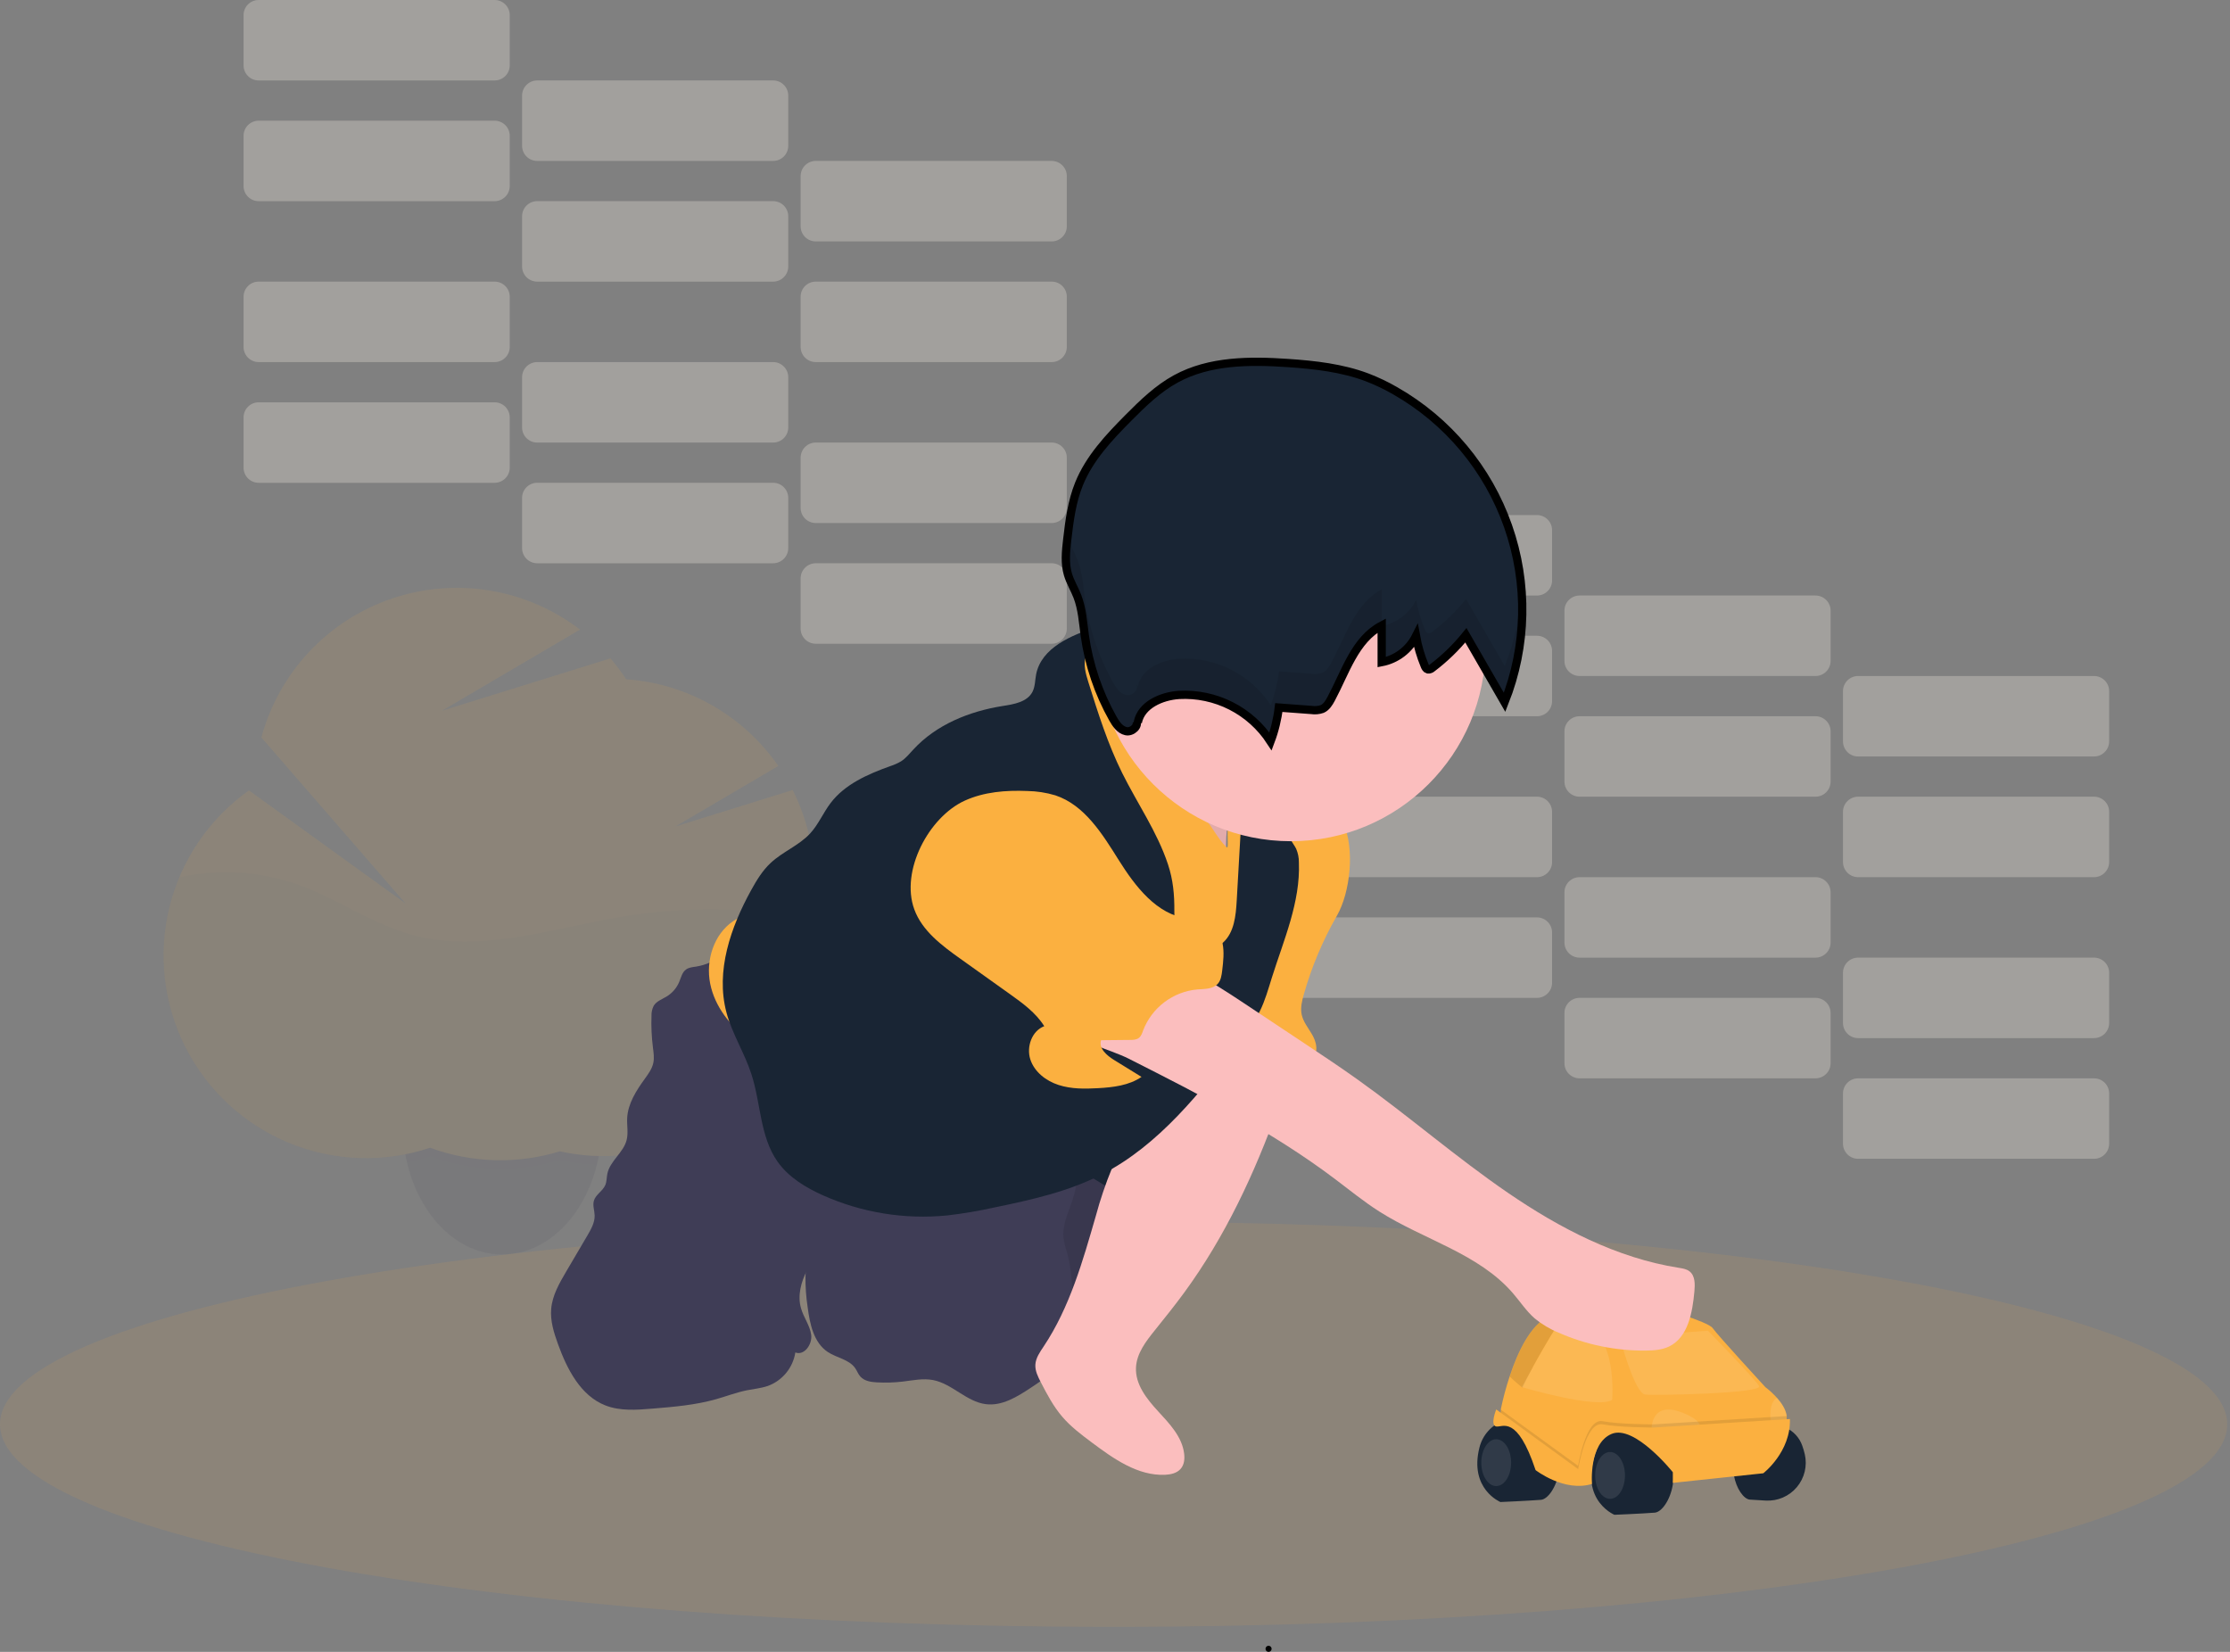 <svg width="270" height="200" viewBox="0 0 270 200" fill="none" xmlns="http://www.w3.org/2000/svg">
<rect x="0" y="0" width="270" height="200" fill="#808080" stroke="none"/>
<g clip-path="url(#clip0_119_74)">
<g opacity="0.3">
<path d="M186.088 111.075H157.527C156.515 111.075 155.695 111.895 155.695 112.906V118.985C155.695 119.996 156.515 120.816 157.527 120.816H186.088C187.099 120.816 187.919 119.996 187.919 118.985V112.906C187.919 111.895 187.099 111.075 186.088 111.075Z" fill="#F2F2F2"/>
<path d="M219.811 120.816H191.25C190.238 120.816 189.418 121.636 189.418 122.648V128.726C189.418 129.738 190.238 130.558 191.25 130.558H219.811C220.822 130.558 221.642 129.738 221.642 128.726V122.648C221.642 121.636 220.822 120.816 219.811 120.816Z" fill="#F2F2F2"/>
<path d="M253.536 130.56H224.975C223.963 130.56 223.143 131.38 223.143 132.392V138.47C223.143 139.482 223.963 140.301 224.975 140.301H253.536C254.547 140.301 255.367 139.482 255.367 138.47V132.392C255.367 131.38 254.547 130.56 253.536 130.56Z" fill="#F2F2F2"/>
<path d="M186.088 96.46H157.527C156.515 96.46 155.695 97.28 155.695 98.292V104.37C155.695 105.382 156.515 106.202 157.527 106.202H186.088C187.099 106.202 187.919 105.382 187.919 104.37V98.292C187.919 97.28 187.099 96.46 186.088 96.46Z" fill="#F2F2F2"/>
<path d="M219.811 106.204H191.25C190.238 106.204 189.418 107.024 189.418 108.036V114.114C189.418 115.126 190.238 115.946 191.25 115.946H219.811C220.822 115.946 221.642 115.126 221.642 114.114V108.036C221.642 107.024 220.822 106.204 219.811 106.204Z" fill="#F2F2F2"/>
<path d="M253.536 115.946H224.975C223.963 115.946 223.143 116.766 223.143 117.777V123.856C223.143 124.867 223.963 125.687 224.975 125.687H253.536C254.547 125.687 255.367 124.867 255.367 123.856V117.777C255.367 116.766 254.547 115.946 253.536 115.946Z" fill="#F2F2F2"/>
<path d="M186.088 76.977H157.527C156.515 76.977 155.695 77.797 155.695 78.809V84.887C155.695 85.899 156.515 86.719 157.527 86.719H186.088C187.099 86.719 187.919 85.899 187.919 84.887V78.809C187.919 77.797 187.099 76.977 186.088 76.977Z" fill="#F2F2F2"/>
<path d="M219.811 86.719H191.25C190.238 86.719 189.418 87.539 189.418 88.55V94.629C189.418 95.64 190.238 96.46 191.25 96.46H219.811C220.822 96.46 221.642 95.64 221.642 94.629V88.55C221.642 87.539 220.822 86.719 219.811 86.719Z" fill="#F2F2F2"/>
<path d="M253.536 96.46H224.975C223.963 96.46 223.143 97.28 223.143 98.292V104.37C223.143 105.382 223.963 106.202 224.975 106.202H253.536C254.547 106.202 255.367 105.382 255.367 104.37V98.292C255.367 97.28 254.547 96.46 253.536 96.46Z" fill="#F2F2F2"/>
<path d="M186.088 62.363H157.527C156.515 62.363 155.695 63.183 155.695 64.194V70.273C155.695 71.284 156.515 72.104 157.527 72.104H186.088C187.099 72.104 187.919 71.284 187.919 70.273V64.194C187.919 63.183 187.099 62.363 186.088 62.363Z" fill="#F2F2F2"/>
<path d="M219.811 72.104H191.25C190.238 72.104 189.418 72.924 189.418 73.936V80.014C189.418 81.026 190.238 81.846 191.25 81.846H219.811C220.822 81.846 221.642 81.026 221.642 80.014V73.936C221.642 72.924 220.822 72.104 219.811 72.104Z" fill="#F2F2F2"/>
<path d="M253.536 81.848H224.975C223.963 81.848 223.143 82.668 223.143 83.68V89.758C223.143 90.77 223.963 91.59 224.975 91.59H253.536C254.547 91.59 255.367 90.77 255.367 89.758V83.68C255.367 82.668 254.547 81.848 253.536 81.848Z" fill="#F2F2F2"/>
<path opacity="0.1" d="M186.088 111.075H157.527C156.515 111.075 155.695 111.895 155.695 112.906V118.985C155.695 119.996 156.515 120.816 157.527 120.816H186.088C187.099 120.816 187.919 119.996 187.919 118.985V112.906C187.919 111.895 187.099 111.075 186.088 111.075Z" fill="#FBB040"/>
<path opacity="0.1" d="M219.811 120.816H191.25C190.238 120.816 189.418 121.636 189.418 122.648V128.726C189.418 129.738 190.238 130.558 191.25 130.558H219.811C220.822 130.558 221.642 129.738 221.642 128.726V122.648C221.642 121.636 220.822 120.816 219.811 120.816Z" fill="#FBB040"/>
<path opacity="0.1" d="M253.536 130.56H224.975C223.963 130.56 223.143 131.38 223.143 132.392V138.47C223.143 139.482 223.963 140.301 224.975 140.301H253.536C254.547 140.301 255.367 139.482 255.367 138.47V132.392C255.367 131.38 254.547 130.56 253.536 130.56Z" fill="#FBB040"/>
<path opacity="0.1" d="M186.088 96.46H157.527C156.515 96.46 155.695 97.28 155.695 98.292V104.37C155.695 105.382 156.515 106.202 157.527 106.202H186.088C187.099 106.202 187.919 105.382 187.919 104.37V98.292C187.919 97.28 187.099 96.46 186.088 96.46Z" fill="#FBB040"/>
<path opacity="0.1" d="M219.811 106.204H191.25C190.238 106.204 189.418 107.024 189.418 108.036V114.114C189.418 115.126 190.238 115.946 191.25 115.946H219.811C220.822 115.946 221.642 115.126 221.642 114.114V108.036C221.642 107.024 220.822 106.204 219.811 106.204Z" fill="#FBB040"/>
<path opacity="0.1" d="M253.536 115.946H224.975C223.963 115.946 223.143 116.766 223.143 117.777V123.856C223.143 124.867 223.963 125.687 224.975 125.687H253.536C254.547 125.687 255.367 124.867 255.367 123.856V117.777C255.367 116.766 254.547 115.946 253.536 115.946Z" fill="#FBB040"/>
<path opacity="0.1" d="M186.088 76.977H157.527C156.515 76.977 155.695 77.797 155.695 78.809V84.887C155.695 85.899 156.515 86.719 157.527 86.719H186.088C187.099 86.719 187.919 85.899 187.919 84.887V78.809C187.919 77.797 187.099 76.977 186.088 76.977Z" fill="#FBB040"/>
<path opacity="0.1" d="M219.811 86.719H191.25C190.238 86.719 189.418 87.539 189.418 88.55V94.629C189.418 95.64 190.238 96.46 191.25 96.46H219.811C220.822 96.46 221.642 95.64 221.642 94.629V88.55C221.642 87.539 220.822 86.719 219.811 86.719Z" fill="#FBB040"/>
<path opacity="0.1" d="M253.536 96.46H224.975C223.963 96.46 223.143 97.28 223.143 98.292V104.37C223.143 105.382 223.963 106.202 224.975 106.202H253.536C254.547 106.202 255.367 105.382 255.367 104.37V98.292C255.367 97.28 254.547 96.46 253.536 96.46Z" fill="#FBB040"/>
<path opacity="0.1" d="M186.088 62.363H157.527C156.515 62.363 155.695 63.183 155.695 64.194V70.273C155.695 71.284 156.515 72.104 157.527 72.104H186.088C187.099 72.104 187.919 71.284 187.919 70.273V64.194C187.919 63.183 187.099 62.363 186.088 62.363Z" fill="#FBB040"/>
<path opacity="0.1" d="M219.811 72.104H191.25C190.238 72.104 189.418 72.924 189.418 73.936V80.014C189.418 81.026 190.238 81.846 191.25 81.846H219.811C220.822 81.846 221.642 81.026 221.642 80.014V73.936C221.642 72.924 220.822 72.104 219.811 72.104Z" fill="#FBB040"/>
<path opacity="0.1" d="M253.536 81.848H224.975C223.963 81.848 223.143 82.668 223.143 83.68V89.758C223.143 90.77 223.963 91.59 224.975 91.59H253.536C254.547 91.59 255.367 90.77 255.367 89.758V83.68C255.367 82.668 254.547 81.848 253.536 81.848Z" fill="#FBB040"/>
</g>
<g opacity="0.3">
<path d="M59.883 48.712H31.322C30.311 48.712 29.491 49.532 29.491 50.544V56.622C29.491 57.634 30.311 58.454 31.322 58.454H59.883C60.895 58.454 61.715 57.634 61.715 56.622V50.544C61.715 49.532 60.895 48.712 59.883 48.712Z" fill="#F2F2F2"/>
<path d="M93.606 58.454H65.045C64.033 58.454 63.213 59.274 63.213 60.285V66.364C63.213 67.375 64.033 68.195 65.045 68.195H93.606C94.618 68.195 95.437 67.375 95.437 66.364V60.285C95.437 59.274 94.618 58.454 93.606 58.454Z" fill="#F2F2F2"/>
<path d="M127.331 68.198H98.77C97.758 68.198 96.939 69.017 96.939 70.029V76.108C96.939 77.119 97.758 77.939 98.77 77.939H127.331C128.343 77.939 129.163 77.119 129.163 76.108V70.029C129.163 69.017 128.343 68.198 127.331 68.198Z" fill="#F2F2F2"/>
<path d="M59.883 34.097H31.322C30.311 34.097 29.491 34.917 29.491 35.929V42.007C29.491 43.019 30.311 43.839 31.322 43.839H59.883C60.895 43.839 61.715 43.019 61.715 42.007V35.929C61.715 34.917 60.895 34.097 59.883 34.097Z" fill="#F2F2F2"/>
<path d="M93.606 43.841H65.045C64.033 43.841 63.213 44.661 63.213 45.673V51.751C63.213 52.763 64.033 53.583 65.045 53.583H93.606C94.618 53.583 95.437 52.763 95.437 51.751V45.673C95.437 44.661 94.618 43.841 93.606 43.841Z" fill="#F2F2F2"/>
<path d="M127.331 53.583H98.77C97.758 53.583 96.939 54.403 96.939 55.414V61.493C96.939 62.504 97.758 63.324 98.77 63.324H127.331C128.343 63.324 129.163 62.504 129.163 61.493V55.414C129.163 54.403 128.343 53.583 127.331 53.583Z" fill="#F2F2F2"/>
<path d="M59.883 14.614H31.322C30.311 14.614 29.491 15.434 29.491 16.446V22.524C29.491 23.536 30.311 24.356 31.322 24.356H59.883C60.895 24.356 61.715 23.536 61.715 22.524V16.446C61.715 15.434 60.895 14.614 59.883 14.614Z" fill="#F2F2F2"/>
<path d="M93.606 24.356H65.045C64.033 24.356 63.213 25.176 63.213 26.187V32.266C63.213 33.277 64.033 34.097 65.045 34.097H93.606C94.618 34.097 95.437 33.277 95.437 32.266V26.187C95.437 25.176 94.618 24.356 93.606 24.356Z" fill="#F2F2F2"/>
<path d="M127.331 34.097H98.77C97.758 34.097 96.939 34.917 96.939 35.929V42.007C96.939 43.019 97.758 43.839 98.77 43.839H127.331C128.343 43.839 129.163 43.019 129.163 42.007V35.929C129.163 34.917 128.343 34.097 127.331 34.097Z" fill="#F2F2F2"/>
<path d="M59.883 0H31.322C30.311 0 29.491 0.82 29.491 1.831V7.91C29.491 8.921 30.311 9.741 31.322 9.741H59.883C60.895 9.741 61.715 8.921 61.715 7.91V1.831C61.715 0.82 60.895 0 59.883 0Z" fill="#F2F2F2"/>
<path d="M93.606 9.741H65.045C64.033 9.741 63.213 10.561 63.213 11.573V17.651C63.213 18.663 64.033 19.483 65.045 19.483H93.606C94.618 19.483 95.437 18.663 95.437 17.651V11.573C95.437 10.561 94.618 9.741 93.606 9.741Z" fill="#F2F2F2"/>
<path d="M127.331 19.485H98.77C97.758 19.485 96.939 20.305 96.939 21.317V27.395C96.939 28.407 97.758 29.227 98.77 29.227H127.331C128.343 29.227 129.163 28.407 129.163 27.395V21.317C129.163 20.305 128.343 19.485 127.331 19.485Z" fill="#F2F2F2"/>
<path opacity="0.1" d="M59.883 48.712H31.322C30.311 48.712 29.491 49.532 29.491 50.544V56.622C29.491 57.634 30.311 58.454 31.322 58.454H59.883C60.895 58.454 61.715 57.634 61.715 56.622V50.544C61.715 49.532 60.895 48.712 59.883 48.712Z" fill="#FBB040"/>
<path opacity="0.1" d="M93.606 58.454H65.045C64.033 58.454 63.213 59.274 63.213 60.285V66.364C63.213 67.375 64.033 68.195 65.045 68.195H93.606C94.618 68.195 95.437 67.375 95.437 66.364V60.285C95.437 59.274 94.618 58.454 93.606 58.454Z" fill="#FBB040"/>
<path opacity="0.1" d="M127.331 68.198H98.77C97.758 68.198 96.939 69.017 96.939 70.029V76.108C96.939 77.119 97.758 77.939 98.77 77.939H127.331C128.343 77.939 129.163 77.119 129.163 76.108V70.029C129.163 69.017 128.343 68.198 127.331 68.198Z" fill="#FBB040"/>
<path opacity="0.1" d="M59.883 34.097H31.322C30.311 34.097 29.491 34.917 29.491 35.929V42.007C29.491 43.019 30.311 43.839 31.322 43.839H59.883C60.895 43.839 61.715 43.019 61.715 42.007V35.929C61.715 34.917 60.895 34.097 59.883 34.097Z" fill="#FBB040"/>
<path opacity="0.1" d="M93.606 43.841H65.045C64.033 43.841 63.213 44.661 63.213 45.673V51.751C63.213 52.763 64.033 53.583 65.045 53.583H93.606C94.618 53.583 95.437 52.763 95.437 51.751V45.673C95.437 44.661 94.618 43.841 93.606 43.841Z" fill="#FBB040"/>
<path opacity="0.1" d="M127.331 53.583H98.77C97.758 53.583 96.939 54.403 96.939 55.414V61.493C96.939 62.504 97.758 63.324 98.77 63.324H127.331C128.343 63.324 129.163 62.504 129.163 61.493V55.414C129.163 54.403 128.343 53.583 127.331 53.583Z" fill="#FBB040"/>
<path opacity="0.1" d="M59.883 14.614H31.322C30.311 14.614 29.491 15.434 29.491 16.446V22.524C29.491 23.536 30.311 24.356 31.322 24.356H59.883C60.895 24.356 61.715 23.536 61.715 22.524V16.446C61.715 15.434 60.895 14.614 59.883 14.614Z" fill="#FBB040"/>
<path opacity="0.1" d="M93.606 24.356H65.045C64.033 24.356 63.213 25.176 63.213 26.187V32.266C63.213 33.277 64.033 34.097 65.045 34.097H93.606C94.618 34.097 95.437 33.277 95.437 32.266V26.187C95.437 25.176 94.618 24.356 93.606 24.356Z" fill="#FBB040"/>
<path opacity="0.1" d="M127.331 34.097H98.77C97.758 34.097 96.939 34.917 96.939 35.929V42.007C96.939 43.019 97.758 43.839 98.77 43.839H127.331C128.343 43.839 129.163 43.019 129.163 42.007V35.929C129.163 34.917 128.343 34.097 127.331 34.097Z" fill="#FBB040"/>
<path opacity="0.1" d="M59.883 0H31.322C30.311 0 29.491 0.82 29.491 1.831V7.91C29.491 8.921 30.311 9.741 31.322 9.741H59.883C60.895 9.741 61.715 8.921 61.715 7.91V1.831C61.715 0.82 60.895 0 59.883 0Z" fill="#FBB040"/>
<path opacity="0.1" d="M93.606 9.741H65.045C64.033 9.741 63.213 10.561 63.213 11.573V17.651C63.213 18.663 64.033 19.483 65.045 19.483H93.606C94.618 19.483 95.437 18.663 95.437 17.651V11.573C95.437 10.561 94.618 9.741 93.606 9.741Z" fill="#FBB040"/>
<path opacity="0.1" d="M127.331 19.485H98.77C97.758 19.485 96.939 20.305 96.939 21.317V27.395C96.939 28.407 97.758 29.227 98.77 29.227H127.331C128.343 29.227 129.163 28.407 129.163 27.395V21.317C129.163 20.305 128.343 19.485 127.331 19.485Z" fill="#FBB040"/>
</g>
<g opacity="0.1">
<path d="M72.866 136.114C72.87 137.511 72.726 138.905 72.437 140.272C72.383 140.519 72.324 140.782 72.264 141.029C70.744 147.135 66.447 151.601 61.323 151.875C61.153 151.875 60.98 151.889 60.803 151.889C55.38 151.889 50.8 147.206 49.289 140.777C49.245 140.605 49.208 140.435 49.17 140.262C48.882 138.895 48.738 137.501 48.742 136.104C48.742 127.381 54.14 120.328 60.803 120.328C67.465 120.328 72.866 127.39 72.866 136.114Z" fill="#3F3D56"/>
<path opacity="0.1" d="M72.866 136.114C72.87 137.511 72.726 138.905 72.437 140.272C72.383 140.519 72.324 140.782 72.264 141.029C72.082 141.029 71.905 141.029 71.725 141.007C70.398 140.934 69.079 140.753 67.781 140.467C66.63 140.821 65.454 141.09 64.263 141.27C63.35 141.404 62.43 141.486 61.508 141.517C61.197 141.517 60.886 141.534 60.576 141.534C59.471 141.533 58.368 141.46 57.273 141.315C55.505 141.076 53.77 140.645 52.096 140.028C51.179 140.33 50.245 140.577 49.299 140.767C49.254 140.595 49.217 140.425 49.18 140.252C48.892 138.885 48.748 137.491 48.752 136.094C48.752 127.371 54.15 120.318 60.812 120.318C67.475 120.318 72.866 127.39 72.866 136.114Z" fill="black"/>
<path d="M98.597 106.7C98.603 102.862 97.703 99.077 95.972 95.652L81.787 100.062L94.237 92.741C92.149 89.723 89.41 87.213 86.223 85.396C83.035 83.579 79.479 82.501 75.819 82.243C75.237 81.359 74.599 80.513 73.909 79.711L53.516 86.053L70.226 76.228C67.03 73.779 63.281 72.156 59.308 71.5C55.336 70.844 51.264 71.176 47.45 72.467C43.637 73.759 40.2 75.969 37.444 78.903C34.687 81.838 32.696 85.406 31.645 89.292L49.099 109.384L30.139 95.699C25.344 99.1 21.931 104.11 20.52 109.816C19.11 115.523 19.797 121.546 22.455 126.789C25.113 132.032 29.567 136.145 35.004 138.38C40.441 140.614 46.5 140.821 52.077 138.963C57.126 140.817 62.643 140.969 67.786 139.395C71.369 140.187 75.085 140.165 78.659 139.33C82.233 138.496 85.574 136.87 88.436 134.573C91.298 132.275 93.608 129.365 95.196 126.057C96.784 122.748 97.609 119.125 97.612 115.455C97.612 114.91 97.592 114.371 97.557 113.833C98.254 111.52 98.604 109.116 98.597 106.7Z" fill="#FBB040"/>
<path opacity="0.1" d="M98.176 111.247C90.684 109.827 83.002 109.73 75.476 110.959C66.96 112.369 58.254 115.467 49.922 113.202C45.034 111.871 40.802 108.795 36.032 107.089C31.425 105.477 26.459 105.177 21.691 106.224C19.873 110.57 19.344 115.349 20.169 119.987C20.994 124.626 23.137 128.93 26.343 132.383C29.549 135.836 33.681 138.293 38.245 139.459C42.81 140.626 47.615 140.454 52.084 138.963C57.131 140.815 62.645 140.967 67.786 139.395C71.369 140.187 75.085 140.165 78.659 139.33C82.233 138.496 85.574 136.87 88.436 134.573C91.298 132.275 93.608 129.365 95.196 126.057C96.784 122.748 97.609 119.125 97.612 115.455C97.612 114.91 97.592 114.371 97.557 113.833C97.811 112.983 98.017 112.12 98.176 111.247Z" fill="black"/>
</g>
<path opacity="0.1" d="M134.832 196.973C209.298 196.973 269.664 185.992 269.664 172.447C269.664 158.902 209.298 147.921 134.832 147.921C60.366 147.921 0 158.902 0 172.447C0 185.992 60.366 196.973 134.832 196.973Z" fill="#FBB040"/>
<path d="M179.122 175.274C179.303 174.533 179.663 173.847 180.17 173.277C180.677 172.706 181.316 172.268 182.031 172.001C182.746 171.734 183.515 171.645 184.272 171.743C185.029 171.841 185.751 172.122 186.374 172.563L186.566 172.703C190.69 175.794 188.242 181.464 186.566 181.592C184.89 181.72 181.666 181.858 181.666 181.858C181.666 181.858 177.867 180.29 179.122 175.274Z" fill="#192534"/>
<path d="M216.328 171.422V172.452C216.328 172.452 199.566 173.61 197.777 173.61H194.427C194.427 173.61 194.377 173.662 194.296 173.756C194.158 173.911 193.924 174.185 193.665 174.525C193.138 175.21 192.509 176.167 192.364 176.96C192.117 178.378 191.205 178.893 191.205 178.893L187.855 177.993L184.624 174.128L184.153 173.675L182.812 172.395L181.666 171.298L181.722 170.682V170.588C181.997 169.264 182.347 167.958 182.773 166.674C182.773 166.64 182.795 166.603 182.807 166.568C183.736 163.778 185.287 160.389 187.52 159.38C187.69 159.304 187.868 159.23 188.057 159.163L188.284 159.085C192.568 157.65 200.663 158.219 200.663 158.219C200.663 158.219 206.845 160.024 207.363 160.798C207.88 161.572 213.74 167.946 213.74 167.946C214.254 168.334 214.728 168.772 215.154 169.255C215.704 169.864 216.214 170.63 216.328 171.422Z" fill="#FBB040"/>
<path opacity="0.1" d="M181.156 179.925C182.152 179.925 182.96 178.656 182.96 177.091C182.96 175.525 182.152 174.256 181.156 174.256C180.159 174.256 179.351 175.525 179.351 177.091C179.351 178.656 180.159 179.925 181.156 179.925Z" fill="white"/>
<path opacity="0.1" d="M188.629 160.342C188.629 160.342 187.15 162.609 185.588 165.518C185.587 165.525 185.587 165.533 185.588 165.54C185.171 166.314 184.747 167.13 184.343 167.966L184.325 168.005C184.325 168.005 183.47 167.327 182.797 166.667C182.797 166.632 182.819 166.595 182.832 166.561C183.761 163.77 185.311 160.381 187.545 159.373C187.715 159.297 187.892 159.223 188.082 159.156L188.629 160.342Z" fill="black"/>
<path opacity="0.1" d="M184.249 167.943C184.249 167.943 193.396 170.655 195.198 169.489C195.198 169.489 195.844 161.244 191.592 160.729C191.592 160.729 189.144 160.083 188.634 160.482C188.124 160.881 184.249 167.943 184.249 167.943Z" fill="white"/>
<path opacity="0.1" d="M196.1 161.887C196.1 161.887 197.905 168.715 199.194 168.846C200.483 168.976 213.491 168.715 212.978 167.813C212.465 166.911 206.793 161.116 206.793 161.116L196.1 161.887Z" fill="white"/>
<path d="M193.887 174.241C193.887 174.241 196.229 171.163 200.352 174.256C204.476 177.35 202.026 183.017 200.352 183.145C198.679 183.273 195.469 183.404 195.469 183.404C195.469 183.404 190.384 181.313 193.887 174.241Z" fill="#192534"/>
<path d="M218.208 175.025C218.037 174.539 217.766 174.093 217.414 173.716C217.061 173.34 216.634 173.04 216.16 172.837C215.686 172.633 215.175 172.531 214.659 172.535C214.143 172.539 213.634 172.65 213.163 172.861C212.702 173.078 212.266 173.343 211.861 173.652C208.191 176.403 210.382 181.449 211.861 181.565C212.396 181.604 213.109 181.646 213.801 181.683C214.51 181.721 215.219 181.593 215.87 181.311C216.522 181.028 217.099 180.599 217.556 180.055C218.013 179.512 218.338 178.87 218.505 178.18C218.673 177.49 218.677 176.77 218.519 176.078C218.436 175.721 218.332 175.37 218.208 175.025Z" fill="#192534"/>
<path opacity="0.1" d="M194.942 181.471C195.938 181.471 196.746 180.202 196.746 178.636C196.746 177.071 195.938 175.802 194.942 175.802C193.945 175.802 193.138 177.071 193.138 178.636C193.138 180.202 193.945 181.471 194.942 181.471Z" fill="white"/>
<path opacity="0.1" d="M199.965 173.226C199.965 173.226 199.719 169.489 203.702 171.034C207.686 172.58 205.12 174.256 205.12 174.256L199.965 173.226Z" fill="white"/>
<path opacity="0.1" d="M216.328 171.422V171.937L215.684 172.183L214.371 171.937C214.371 171.937 214.09 169.827 215.167 169.225C215.704 169.864 216.214 170.63 216.328 171.422Z" fill="white"/>
<path opacity="0.1" d="M216.328 171.446V172.452C216.328 172.452 199.566 173.61 197.777 173.61H197.762C196.835 173.117 195.908 172.898 195.129 173.226C194.892 173.324 194.669 173.453 194.466 173.61C194.407 173.657 194.35 173.707 194.296 173.756C194.05 173.981 193.838 174.24 193.665 174.525C192.512 176.391 192.758 179.28 192.758 179.28C189.408 180.31 185.93 177.606 185.93 177.606C185.299 175.713 184.71 174.478 184.17 173.662C183.677 172.923 183.229 172.56 182.829 172.383L181.666 171.298L181.722 170.682L191.072 177.48C191.072 177.48 191.974 171.683 194.03 172.07C196.086 172.457 200.214 172.457 200.214 172.457L216.328 171.446Z" fill="black"/>
<path d="M181.156 170.647C181.156 170.647 180.382 172.58 181.156 172.711C181.93 172.841 183.667 171.232 185.923 177.993C185.923 177.993 189.401 180.704 192.751 179.667C192.751 179.667 192.351 174.771 195.129 173.61C197.907 172.449 202.541 178.249 202.541 178.249V179.538L213.493 178.377C213.493 178.377 216.843 175.802 216.715 171.808L200.224 172.839C200.224 172.839 196.1 172.839 194.04 172.452C191.979 172.065 191.082 177.875 191.082 177.875L181.156 170.647Z" fill="#FBB040"/>
<path d="M134.778 135.411H134.775C130.969 135.411 127.883 138.497 127.883 142.303V142.306C127.883 146.112 130.969 149.198 134.775 149.198H134.778C138.584 149.198 141.67 146.112 141.67 142.306V142.303C141.67 138.497 138.584 135.411 134.778 135.411Z" fill="#192534"/>
<path d="M131.167 160.043C132.091 159.232 133.03 158.407 133.696 157.374C134.307 156.427 134.667 155.345 135.005 154.27C135.969 151.199 136.8 148.089 137.497 144.941C133.703 144.361 130.871 141.012 127.161 140.028C127.072 140.003 124.235 157.051 124.028 158.609C123.858 159.895 122.389 166.041 124.063 166.075C124.957 166.095 126.826 163.857 127.487 163.268L131.167 160.043Z" fill="#3F3D56"/>
<path opacity="0.1" d="M131.167 160.043C132.091 159.232 133.03 158.407 133.696 157.374C134.307 156.427 134.667 155.345 135.005 154.27C135.969 151.199 136.8 148.089 137.497 144.941C133.703 144.361 130.871 141.012 127.161 140.028C127.072 140.003 124.235 157.051 124.028 158.609C123.858 159.895 122.389 166.041 124.063 166.075C124.957 166.095 126.826 163.857 127.487 163.268L131.167 160.043Z" fill="black"/>
<path d="M84.286 117.03C83.867 117.094 83.423 117.126 83.078 117.37C82.585 117.715 82.46 118.356 82.225 118.913C81.918 119.628 81.397 120.231 80.734 120.639C80.17 120.984 79.482 121.216 79.144 121.783C78.953 122.164 78.863 122.589 78.88 123.015C78.836 124.278 78.893 125.542 79.05 126.796C79.129 127.425 79.233 128.066 79.102 128.684C78.952 129.407 78.498 130.02 78.067 130.619C77.032 132.051 76.019 133.624 75.935 135.389C75.893 136.276 76.09 137.186 75.866 138.046C75.469 139.572 73.852 140.568 73.536 142.111C73.443 142.567 73.467 143.05 73.29 143.476C72.979 144.216 72.124 144.62 71.905 145.382C71.74 145.954 71.981 146.558 71.998 147.152C72.023 148.022 71.567 148.825 71.128 149.575L68.562 153.938C67.729 155.353 66.876 156.831 66.736 158.468C66.61 159.92 67.061 161.357 67.556 162.728C68.658 165.772 70.295 168.996 73.315 170.167C75.092 170.857 77.071 170.709 78.972 170.551C81.575 170.337 84.195 170.118 86.707 169.405C87.951 169.053 89.171 168.582 90.429 168.33C91.267 168.165 92.127 168.084 92.936 167.815C93.809 167.501 94.582 166.958 95.174 166.242C95.765 165.527 96.153 164.665 96.298 163.748C97.372 164.172 98.368 162.762 98.215 161.618C98.063 160.475 97.293 159.506 96.983 158.397C96.539 156.866 96.983 155.205 97.722 153.795C98.462 152.385 99.482 151.137 100.288 149.765C101.186 148.227 101.81 146.546 102.132 144.795C102.564 142.431 102.433 140.003 102.3 137.605L101.792 128.438C101.698 126.759 101.592 125.026 100.853 123.508C100.042 121.854 98.563 120.641 97.086 119.539C94.907 117.882 92.623 116.368 90.246 115.009C88.713 114.151 88.822 114.484 87.601 115.502C86.656 116.304 85.51 116.833 84.286 117.03Z" fill="#3F3D56"/>
<path d="M105.006 142.535C103.264 143.91 101.499 145.306 100.158 147.075C98.538 149.227 97.619 151.825 97.525 154.517C97.51 155.777 97.598 157.036 97.789 158.281C98.053 160.315 98.528 162.58 100.242 163.704C101.321 164.411 102.805 164.589 103.542 165.649C103.774 165.981 103.909 166.388 104.181 166.682C104.674 167.214 105.443 167.33 106.152 167.369C107.213 167.429 108.277 167.396 109.332 167.271C110.538 167.125 111.763 166.861 112.956 167.088C115.278 167.525 117.011 169.716 119.365 170.009C121.319 170.256 123.151 169.119 124.787 168.037C126.476 166.921 128.238 165.725 129.153 163.918C130.043 162.163 129.993 160.098 129.924 158.128C129.848 155.942 129.769 153.728 129.185 151.618C129.003 151.066 128.864 150.501 128.768 149.927C128.593 148.448 129.261 146.994 129.754 145.579C130.521 143.427 130.856 140.775 129.333 139.074C128.689 138.354 127.795 137.911 126.888 137.595C122.882 136.156 118.46 136.703 114.351 137.349C110.429 137.943 108.083 140.112 105.006 142.535Z" fill="#3F3D56"/>
<path d="M138.973 134.016C137.386 136.4 135.793 138.8 134.647 141.411C133.865 143.305 133.207 145.249 132.675 147.228C131.093 152.698 129.523 158.286 126.363 163.021C125.909 163.701 125.406 164.409 125.359 165.225C125.315 165.989 125.68 166.704 126.032 167.384C126.772 168.823 127.546 170.278 128.601 171.515C129.656 172.753 130.918 173.689 132.19 174.646C134.83 176.618 137.763 178.708 141.063 178.56C141.746 178.528 142.476 178.37 142.932 177.86C143.388 177.35 143.452 176.645 143.371 175.989C143.124 173.96 141.596 172.366 140.211 170.862C138.825 169.358 137.433 167.601 137.543 165.55C137.63 163.857 138.739 162.412 139.801 161.091C141.017 159.577 142.234 158.066 143.38 156.501C148.337 149.735 151.916 142.042 154.754 134.147C155.949 130.814 157.036 127.314 156.664 123.794C153.953 123.128 148.53 120.905 146.24 123.2C144.852 124.59 143.871 126.651 142.789 128.29L138.973 134.016Z" fill="#FBBEBE"/>
<path d="M161.867 110.873C160.15 113.869 158.805 117.064 157.864 120.387C157.635 121.191 157.431 122.039 157.606 122.852C157.795 123.725 158.389 124.442 158.838 125.211C159.287 125.98 159.602 126.954 159.195 127.748C157.273 127.898 155.367 127.373 153.509 126.853L147.682 125.226C147.199 125.133 146.746 124.923 146.363 124.615C145.688 123.976 145.739 122.904 145.87 121.987C147.011 114.479 150.677 107.557 152.05 100.091C152.249 99.014 152.459 97.821 153.317 97.133C155.782 95.186 161.362 96.835 162.639 99.655C164.066 102.785 163.482 108.06 161.867 110.873Z" fill="#FBB040"/>
<path d="M130.674 85.213C130.454 85.326 130.208 85.459 130.141 85.691C130.126 85.817 130.14 85.945 130.18 86.066C130.22 86.186 130.286 86.296 130.373 86.389L132.86 89.889C135.313 93.34 137.77 96.813 140.607 99.961C142.749 102.335 145.095 104.518 147.618 106.483C148.328 107.035 149.084 107.609 149.432 108.44C147.882 103.85 148.157 98.839 150.201 94.447C151.014 92.721 152.089 91.121 152.934 89.406C153.014 89.311 153.068 89.198 153.091 89.077C153.115 88.956 153.106 88.831 153.067 88.713C153.027 88.597 152.958 88.492 152.866 88.409C152.775 88.326 152.663 88.269 152.543 88.242C150.388 87.133 148.032 86.463 145.887 85.334C144.204 84.446 142.683 83.293 141.172 82.156C139.823 81.143 138.029 79.354 136.365 78.927C134.568 78.464 134.64 80.103 134.06 81.471C133.394 83.07 132.199 84.391 130.674 85.213Z" fill="#FBBEBE"/>
<path opacity="0.1" d="M130.674 85.213C130.454 85.326 130.208 85.459 130.141 85.691C130.126 85.817 130.14 85.945 130.18 86.066C130.22 86.186 130.286 86.296 130.373 86.389L132.86 89.889C135.313 93.34 137.77 96.813 140.607 99.961C142.749 102.335 145.095 104.518 147.618 106.483C148.328 107.035 149.084 107.609 149.432 108.44C147.882 103.85 148.157 98.839 150.201 94.447C151.014 92.721 152.089 91.121 152.934 89.406C153.014 89.311 153.068 89.198 153.091 89.077C153.115 88.956 153.106 88.831 153.067 88.713C153.027 88.597 152.958 88.492 152.866 88.409C152.775 88.326 152.663 88.269 152.543 88.242C150.388 87.133 148.032 86.463 145.887 85.334C144.204 84.446 142.683 83.293 141.172 82.156C139.823 81.143 138.029 79.354 136.365 78.927C134.568 78.464 134.64 80.103 134.06 81.471C133.394 83.07 132.199 84.391 130.674 85.213Z" fill="black"/>
<path d="M145.924 99.162C144.798 97.89 143.277 97.049 141.943 95.994C140.026 94.476 138.51 92.519 137.046 90.559C134.359 86.953 131.65 82.536 132.988 78.234C131.566 78.097 130.338 79.265 129.668 80.524C128.998 81.784 128.652 83.219 127.817 84.375C126.547 86.132 124.388 86.951 122.377 87.754C117.955 89.523 113.684 91.646 109.603 94.101C107.964 95.087 106.332 96.145 105.08 97.589C103.739 99.13 102.899 101.04 101.76 102.729C99.541 106.049 96.169 108.541 92.428 109.951C91.195 110.419 89.874 110.784 88.772 111.528C86.411 113.123 85.427 116.303 85.987 119.098C86.546 121.893 88.452 124.275 90.742 125.966C93.032 127.656 95.639 128.655 98.282 129.641C100.497 130.454 102.726 131.23 104.969 131.968C106.62 132.539 108.307 132.997 110.02 133.338C113.173 133.917 116.414 133.774 119.601 134.127C122.515 134.447 125.377 135.184 128.302 135.389C131.228 135.594 134.327 135.204 136.71 133.501C138.606 132.148 139.868 130.104 141.034 128.078C144.061 122.854 146.764 117.449 149.129 111.893C149.826 110.249 156.299 100.937 154.687 99.734C146.57 93.677 149.264 103.3 148.49 102.561C147.455 101.57 146.861 100.219 145.924 99.162Z" fill="#FBB040"/>
<path d="M135.87 93.591C134.127 90.086 132.949 86.334 131.778 82.603C131.455 81.567 131.13 80.448 131.477 79.423C131.896 78.19 133.237 77.138 132.843 75.903C129.707 76.889 126.067 78.434 125.448 81.666C125.312 82.371 125.337 83.123 125.009 83.759C124.371 85.006 122.744 85.272 121.361 85.484C117.338 86.127 113.34 87.749 110.584 90.749C110.121 91.242 109.685 91.802 109.105 92.171C108.686 92.418 108.241 92.617 107.777 92.763C105.08 93.732 102.307 94.939 100.572 97.22C99.677 98.393 99.105 99.8 98.107 100.89C96.756 102.369 94.767 103.108 93.305 104.486C92.319 105.403 91.617 106.567 90.966 107.742C88.462 112.268 86.625 117.575 87.954 122.576C88.647 125.192 90.172 127.521 90.993 130.099C92.124 133.612 92.014 137.617 94.136 140.637C95.474 142.535 97.545 143.79 99.665 144.736C104.382 146.835 109.564 147.669 114.701 147.157C116.606 146.935 118.498 146.616 120.37 146.2C124.839 145.278 129.355 144.275 133.415 142.19C140.339 138.633 145.32 132.276 150.078 126.114C150.982 124.94 151.894 123.757 152.543 122.416C153.176 121.137 153.558 119.752 153.985 118.391C155.427 113.804 157.455 109.236 157.265 104.434C157.273 103.859 157.16 103.289 156.933 102.761C156.74 102.366 156.44 102.021 156.27 101.624C155.969 100.915 156.104 100.094 155.892 99.352C155.303 97.281 152.582 96.887 150.428 96.904L149.737 109.054C149.631 110.878 149.437 112.902 148.079 114.124C147.498 114.624 146.772 114.926 146.008 114.986C145.244 115.045 144.481 114.86 143.829 114.457C142.38 113.518 142.175 111.879 142.185 110.308C142.2 108.336 142.04 106.53 141.411 104.639C140.109 100.717 137.699 97.276 135.87 93.591Z" fill="#192534"/>
<path d="M136.728 128.214C145.31 132.564 153.943 136.947 161.623 142.74C163.398 144.076 165.124 145.49 166.999 146.683C172.375 150.1 179.046 151.764 183.194 156.595C184.067 157.608 184.806 158.747 185.812 159.624C186.685 160.341 187.66 160.923 188.706 161.35C192.038 162.821 195.647 163.561 199.29 163.521C200.244 163.509 201.225 163.438 202.083 163.028C204.393 161.909 204.918 158.912 205.152 156.356C205.231 155.491 205.248 154.47 204.568 153.933C204.2 153.644 203.715 153.57 203.254 153.499C195.758 152.316 188.841 148.707 182.578 144.421C176.314 140.134 170.574 135.13 164.396 130.721C162.225 129.17 160.001 127.694 157.778 126.217L150.583 121.44C146.777 118.913 142.769 116.31 138.224 115.835C137.965 115.79 137.7 115.808 137.45 115.887C137.05 116.042 136.829 116.456 136.634 116.836C135.3 119.434 133.676 121.793 132.042 124.198C131.167 125.485 131.068 125.818 132.577 126.505C133.935 127.127 135.374 127.528 136.728 128.214Z" fill="#FBBEBE"/>
<path d="M153.593 200C153.691 200 153.785 199.961 153.854 199.892C153.923 199.822 153.962 199.728 153.962 199.63C153.962 199.532 153.923 199.438 153.854 199.369C153.785 199.299 153.691 199.26 153.593 199.26C153.495 199.26 153.401 199.299 153.331 199.369C153.262 199.438 153.223 199.532 153.223 199.63C153.223 199.728 153.262 199.822 153.331 199.892C153.401 199.961 153.495 200 153.593 200Z" fill="black"/>
<path d="M156.289 101.851C169.311 101.851 179.866 91.295 179.866 78.274C179.866 65.253 169.311 54.697 156.289 54.697C143.268 54.697 132.712 65.253 132.712 78.274C132.712 91.295 143.268 101.851 156.289 101.851Z" fill="#FBBEBE"/>
<path d="M137.758 87.468C138.177 85.351 140.607 84.281 142.759 84.138C144.937 84.021 147.107 84.48 149.051 85.468C150.994 86.457 152.643 87.94 153.832 89.768C154.33 88.447 154.666 87.069 154.833 85.666L158.776 85.96C159.217 86.028 159.667 85.987 160.088 85.841C160.596 85.615 160.909 85.102 161.172 84.609C162.898 81.387 164.051 77.434 167.29 75.735V80.172C168.177 80 169.012 79.626 169.732 79.079C170.451 78.532 171.035 77.828 171.439 77.019C171.661 78.248 172.015 79.448 172.494 80.601C172.573 80.793 172.684 81.005 172.883 81.055C172.981 81.062 173.079 81.048 173.17 81.014C173.262 80.981 173.346 80.928 173.416 80.86C174.926 79.714 176.292 78.389 177.485 76.916L182.169 85.035C184.875 78.203 185.022 70.623 182.585 63.689C180.148 56.756 175.289 50.936 168.902 47.3C167.82 46.676 166.69 46.138 165.523 45.69C162.474 44.541 159.188 44.174 155.937 43.952C151.315 43.637 146.437 43.649 142.38 45.865C140.198 47.056 138.386 48.811 136.636 50.576C134.27 52.957 131.904 55.474 130.644 58.587C129.774 60.736 129.476 63.066 129.212 65.368C129.052 66.76 128.904 68.2 129.301 69.543C129.577 70.473 130.097 71.308 130.447 72.213C131.029 73.716 131.12 75.358 131.344 76.955C131.842 80.485 132.995 83.891 134.743 86.998C135.113 87.656 135.586 88.356 136.323 88.523C137.06 88.691 137.945 87.877 137.556 87.237" fill="#192534"/>
<path d="M137.758 87.468C138.177 85.351 140.607 84.281 142.759 84.138C144.937 84.021 147.107 84.48 149.051 85.468C150.994 86.457 152.643 87.94 153.832 89.768C154.33 88.447 154.666 87.069 154.833 85.666L158.776 85.96C159.217 86.028 159.667 85.987 160.088 85.841C160.596 85.615 160.909 85.102 161.172 84.609C162.898 81.387 164.051 77.434 167.29 75.735V80.172C168.177 80 169.012 79.626 169.732 79.079C170.451 78.532 171.035 77.828 171.439 77.019C171.661 78.248 172.015 79.448 172.494 80.601C172.573 80.793 172.684 81.005 172.883 81.055C172.981 81.062 173.079 81.048 173.17 81.014C173.262 80.981 173.346 80.928 173.416 80.86C174.926 79.714 176.292 78.389 177.485 76.916L182.169 85.035C184.875 78.203 185.022 70.623 182.585 63.689C180.148 56.756 175.289 50.936 168.902 47.3C167.82 46.676 166.69 46.138 165.523 45.69C162.474 44.541 159.188 44.174 155.937 43.952C151.315 43.637 146.437 43.649 142.38 45.865C140.198 47.056 138.386 48.811 136.636 50.576C134.27 52.957 131.904 55.474 130.644 58.587C129.774 60.736 129.476 63.066 129.212 65.368C129.052 66.76 128.904 68.2 129.301 69.543C129.577 70.473 130.097 71.308 130.447 72.213C131.029 73.716 131.12 75.358 131.344 76.955C131.842 80.485 132.995 83.891 134.743 86.998C135.113 87.656 135.586 88.356 136.323 88.523C137.06 88.691 137.945 87.877 137.556 87.237" stroke="black" stroke-miterlimit="10"/>
<path d="M110.698 110.096C111.649 112.712 114.04 114.486 116.308 116.103L122.224 120.323C123.796 121.445 125.411 122.608 126.434 124.245C124.938 124.812 124.255 126.735 124.745 128.258C125.236 129.781 126.643 130.873 128.177 131.366C129.71 131.859 131.337 131.842 132.936 131.751C134.773 131.65 136.696 131.428 138.211 130.385L134.881 128.334C134.004 127.79 132.996 126.922 133.316 125.943L136.829 125.909C137.198 125.909 137.6 125.892 137.893 125.662C138.187 125.433 138.288 125.081 138.411 124.746C138.933 123.39 139.825 122.208 140.985 121.333C142.144 120.458 143.526 119.926 144.973 119.796C145.84 119.732 146.839 119.769 147.438 119.123C147.827 118.694 147.911 118.078 147.98 117.504C148.111 116.409 148.239 115.285 148.022 114.213C147.805 113.141 147.179 112.076 146.173 111.625C145.434 111.289 144.578 111.321 143.77 111.213C140.05 110.72 137.472 107.348 135.475 104.171C133.479 100.993 131.337 97.478 127.777 96.295C126.666 95.963 125.514 95.786 124.354 95.77C121.788 95.664 119.145 95.874 116.808 96.939C112.453 98.923 109.002 105.443 110.698 110.096Z" fill="#FBB040"/>
<path opacity="0.1" d="M182.191 80.648L177.507 72.528C176.315 74.002 174.949 75.327 173.438 76.472C173.368 76.541 173.285 76.595 173.193 76.629C173.101 76.663 173.003 76.677 172.905 76.669C172.706 76.62 172.595 76.408 172.516 76.216C172.037 75.062 171.683 73.861 171.461 72.632C171.058 73.441 170.474 74.146 169.754 74.693C169.035 75.24 168.2 75.614 167.312 75.787V71.35C164.074 73.053 162.93 77.007 161.195 80.224C160.931 80.717 160.618 81.222 160.11 81.456C159.689 81.602 159.239 81.643 158.799 81.575L154.855 81.281C154.688 82.684 154.352 84.061 153.854 85.383C152.666 83.555 151.017 82.072 149.073 81.083C147.129 80.095 144.959 79.636 142.781 79.753C140.63 79.896 138.199 80.966 137.78 83.083L137.571 82.852C137.967 83.495 137.078 84.308 136.338 84.141C135.599 83.973 135.128 83.273 134.758 82.615C133.014 79.505 131.866 76.097 131.374 72.565C131.149 70.968 131.058 69.326 130.476 67.823C130.126 66.918 129.606 66.082 129.33 65.153C129.33 65.121 129.313 65.092 129.306 65.06C129.283 65.244 129.261 65.429 129.242 65.614C129.081 67.009 128.933 68.446 129.33 69.805C129.606 70.734 130.126 71.57 130.476 72.472C131.058 73.978 131.149 75.617 131.374 77.217C131.866 80.747 133.014 84.155 134.758 87.264C135.128 87.922 135.601 88.624 136.338 88.792C137.075 88.96 137.96 88.146 137.571 87.503L137.78 87.732C138.199 85.617 140.63 84.545 142.781 84.404C144.959 84.286 147.129 84.744 149.073 85.732C151.017 86.72 152.666 88.203 153.854 90.032C154.353 88.711 154.689 87.335 154.855 85.933L158.799 86.224C159.239 86.292 159.689 86.252 160.11 86.105C160.618 85.878 160.931 85.366 161.195 84.873C162.92 81.649 164.074 77.697 167.312 75.999V80.436C168.2 80.263 169.035 79.889 169.754 79.342C170.474 78.795 171.058 78.09 171.461 77.281C171.684 78.51 172.037 79.711 172.516 80.865C172.595 81.055 172.706 81.269 172.905 81.316C173.003 81.324 173.101 81.311 173.193 81.277C173.285 81.244 173.369 81.19 173.438 81.121C174.949 79.976 176.315 78.651 177.507 77.177L182.191 85.297C183.88 80.988 184.575 76.354 184.224 71.74C183.998 74.794 183.312 77.797 182.191 80.648Z" fill="black"/>
</g>
<defs>
<clipPath id="clip0_119_74">
<rect width="269.664" height="200" fill="white"/>
</clipPath>
</defs>
</svg>

